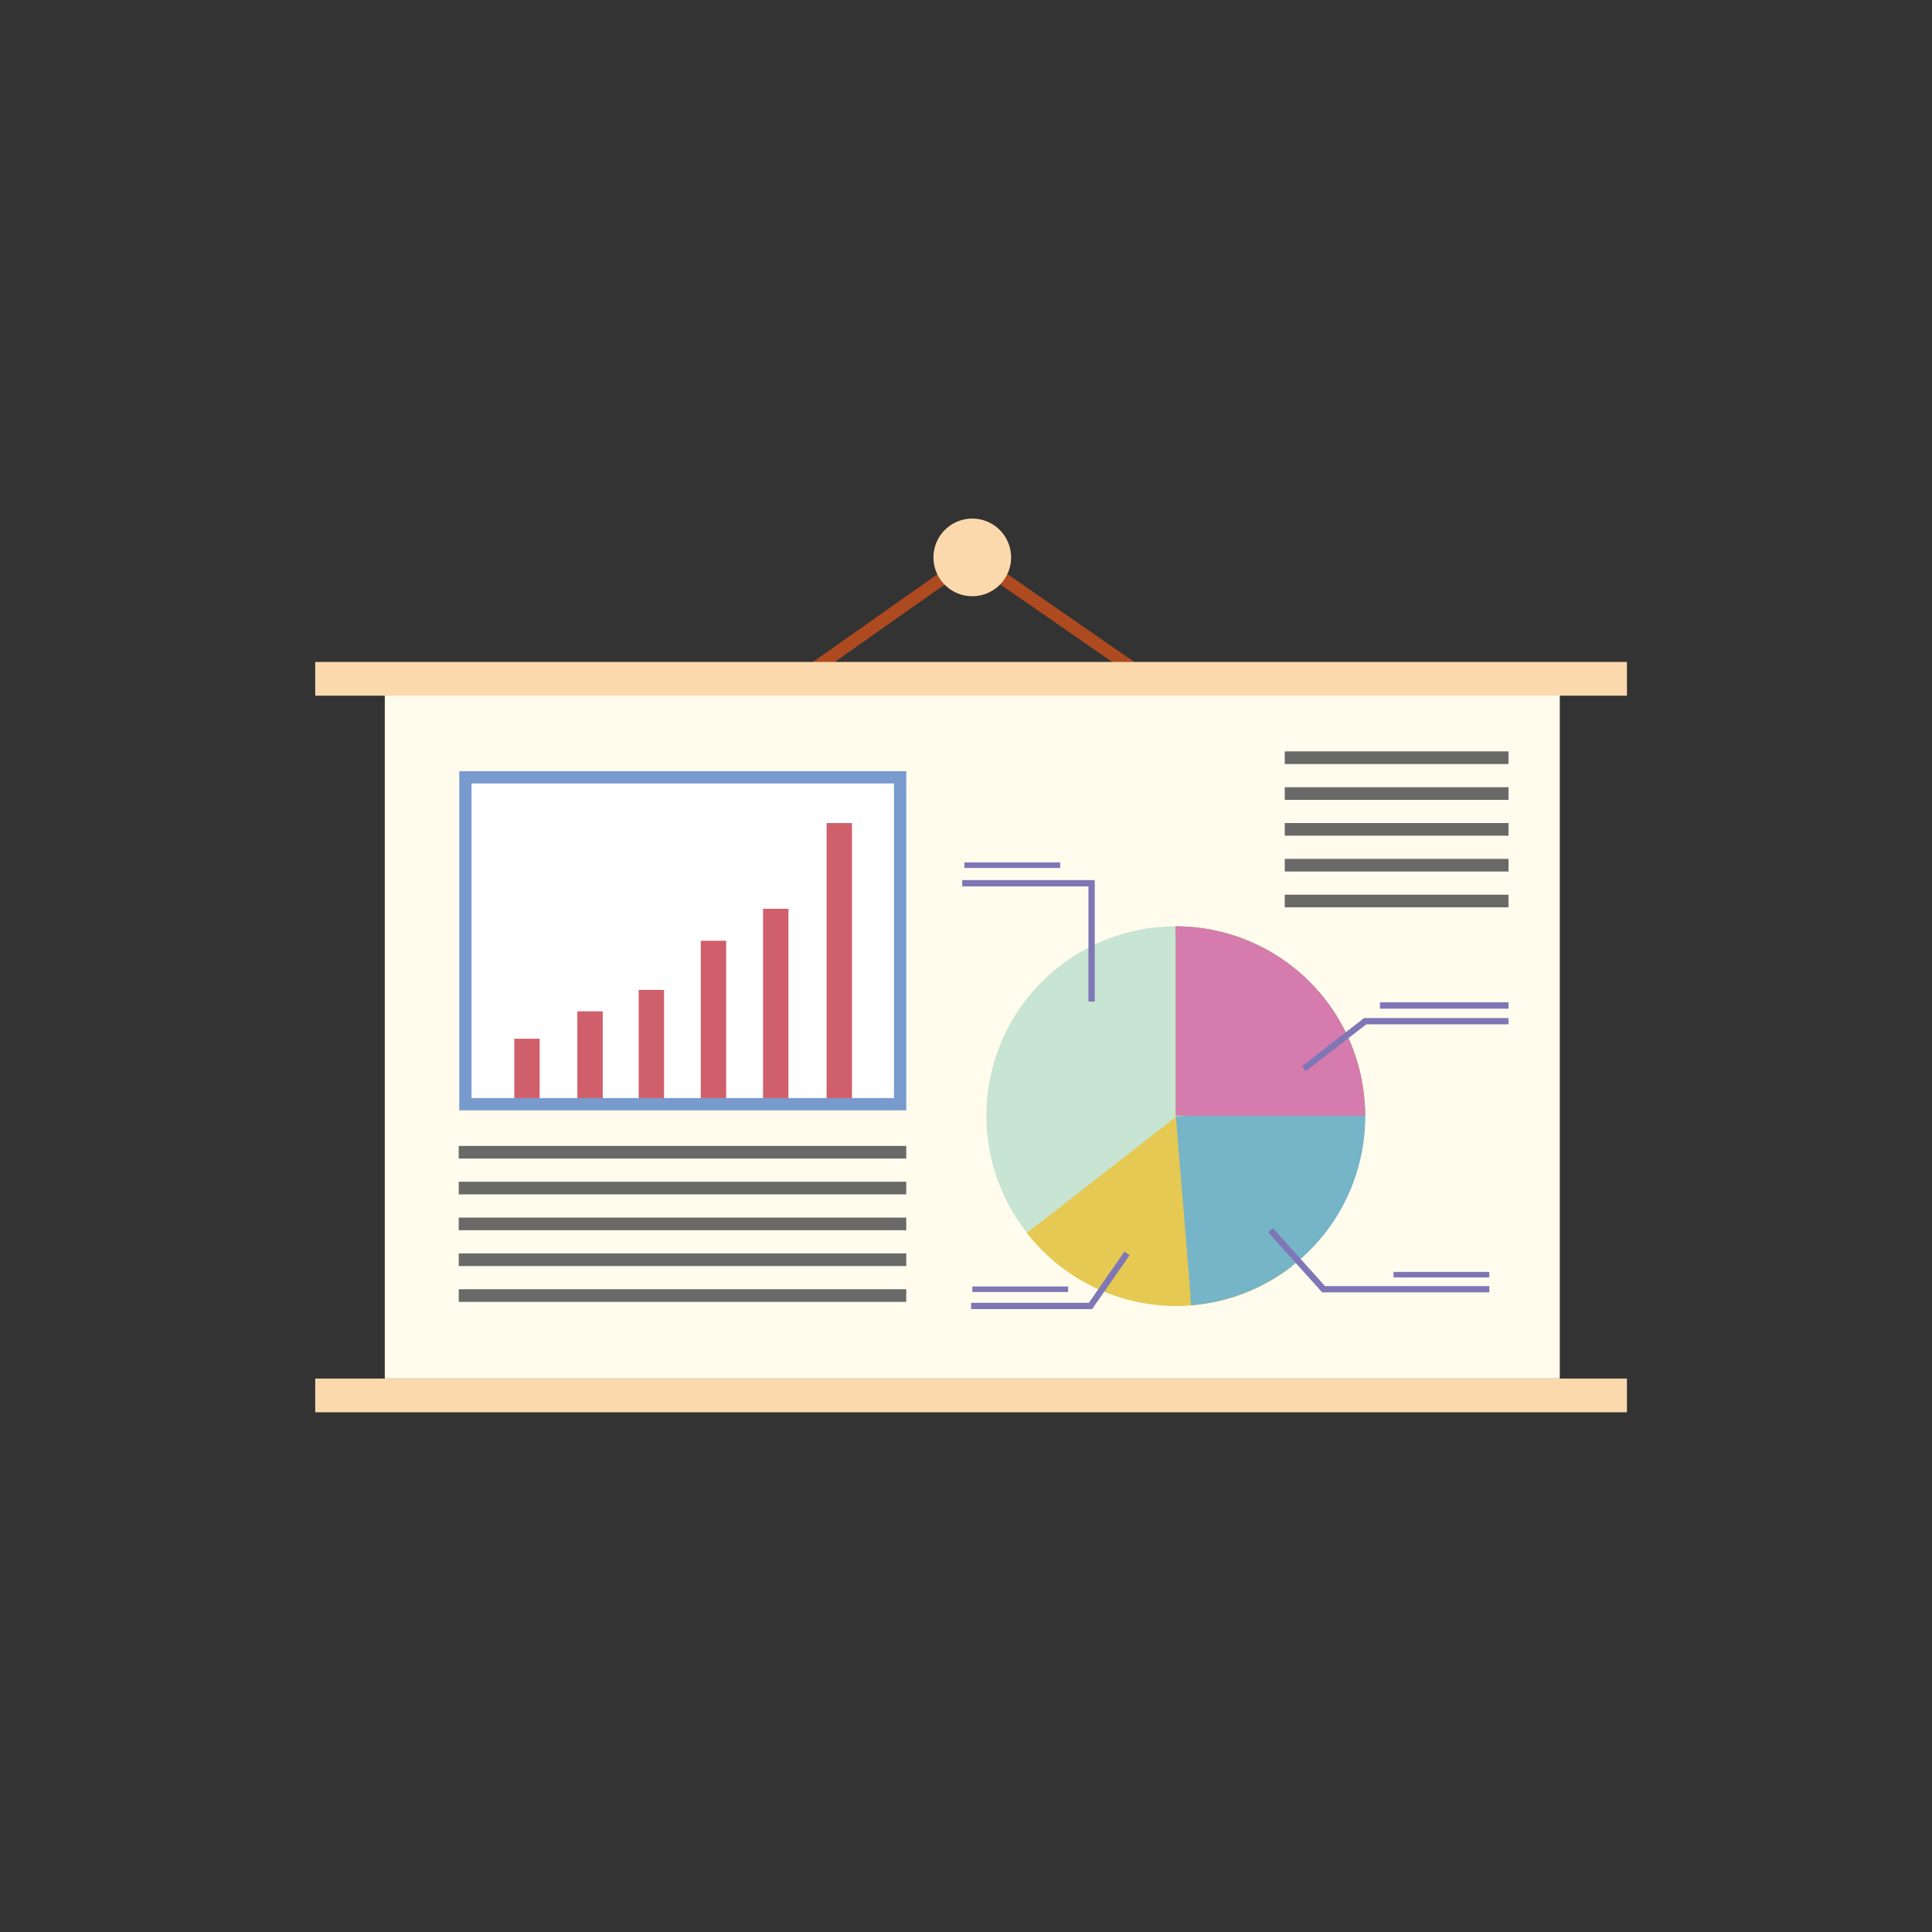 <svg xmlns="http://www.w3.org/2000/svg" xmlns:xlink="http://www.w3.org/1999/xlink" width="190" height="190" viewBox="0 0 190 190">
  <rect x="0" y="0" width="190" height="190" fill="#333333" stroke="none"/>
  <defs>
    <clipPath id="clip-path">
      <rect id="Rectangle_5101" data-name="Rectangle 5101" width="190" height="190" transform="translate(12847 -15523)" fill="#fff"/>
    </clipPath>
    <clipPath id="clip-path-2">
      <rect id="Rectangle_4842" data-name="Rectangle 4842" width="129" height="87.889" fill="none"/>
    </clipPath>
  </defs>
  <g id="Mask_Group_346" data-name="Mask Group 346" transform="translate(-12847 15523)" clip-path="url(#clip-path)">
    <g id="Group_7970" data-name="Group 7970" transform="translate(12878 -15472)">
      <path id="Path_24669" data-name="Path 24669" d="M233.873,32.443l-24.248-16.8-23.85,16.8-.715-1.016,24.56-17.295,24.961,17.292Z" transform="translate(-145.004 -11.071)" fill="#ad4a20"/>
      <rect id="Rectangle_4818" data-name="Rectangle 4818" width="115.555" height="68.812" transform="translate(6.841 15.759)" fill="#fffcee"/>
      <rect id="Rectangle_4819" data-name="Rectangle 4819" width="129" height="3.318" transform="translate(0 14.099)" fill="#fbd9ad"/>
      <rect id="Rectangle_4820" data-name="Rectangle 4820" width="129" height="3.318" transform="translate(0 84.571)" fill="#fbd9ad"/>
      <rect id="Rectangle_4821" data-name="Rectangle 4821" width="42.754" height="32.147" transform="translate(14.936 25.611)" fill="#fff"/>
      <rect id="Rectangle_4822" data-name="Rectangle 4822" width="2.497" height="5.893" transform="translate(19.576 51.153)" fill="#d05f6c"/>
      <rect id="Rectangle_4823" data-name="Rectangle 4823" width="2.497" height="8.572" transform="translate(25.777 48.456)" fill="#d05f6c"/>
      <rect id="Rectangle_4824" data-name="Rectangle 4824" width="2.497" height="11.068" transform="translate(31.808 46.351)" fill="#d05f6c"/>
      <rect id="Rectangle_4825" data-name="Rectangle 4825" width="2.498" height="15.824" transform="translate(37.916 41.517)" fill="#d05f6c"/>
      <rect id="Rectangle_4826" data-name="Rectangle 4826" width="2.498" height="19.045" transform="translate(44.04 38.374)" fill="#d05f6c"/>
      <rect id="Rectangle_4827" data-name="Rectangle 4827" width="2.498" height="27.084" transform="translate(50.289 29.943)" fill="#d05f6c"/>
      <path id="Path_24670" data-name="Path 24670" d="M109.4,148.117H65.44V114.764H109.4Zm-42.754-1.206h41.548V115.97H66.646Z" transform="translate(-51.275 -89.923)" fill="#789acd"/>
      <rect id="Rectangle_4828" data-name="Rectangle 4828" width="44.01" height="1.244" transform="translate(14.114 61.694)" fill="#696a68"/>
      <rect id="Rectangle_4829" data-name="Rectangle 4829" width="44.01" height="1.244" transform="translate(14.114 65.217)" fill="#696a68"/>
      <rect id="Rectangle_4830" data-name="Rectangle 4830" width="44.01" height="1.244" transform="translate(14.114 68.741)" fill="#696a68"/>
      <rect id="Rectangle_4831" data-name="Rectangle 4831" width="44.01" height="1.244" transform="translate(14.114 72.265)" fill="#696a68"/>
      <rect id="Rectangle_4832" data-name="Rectangle 4832" width="44.01" height="1.244" transform="translate(14.114 75.788)" fill="#696a68"/>
      <rect id="Rectangle_4833" data-name="Rectangle 4833" width="22.005" height="1.244" transform="translate(95.348 22.893)" fill="#696a68"/>
      <rect id="Rectangle_4834" data-name="Rectangle 4834" width="22.005" height="1.244" transform="translate(95.348 26.417)" fill="#696a68"/>
      <rect id="Rectangle_4835" data-name="Rectangle 4835" width="22.005" height="1.244" transform="translate(95.348 29.94)" fill="#696a68"/>
      <rect id="Rectangle_4836" data-name="Rectangle 4836" width="22.005" height="1.244" transform="translate(95.348 33.464)" fill="#696a68"/>
      <rect id="Rectangle_4837" data-name="Rectangle 4837" width="22.005" height="1.244" transform="translate(95.348 36.988)" fill="#696a68"/>
      <rect id="Rectangle_4838" data-name="Rectangle 4838" width="9.426" height="0.544" transform="translate(63.839 33.814)" fill="#7f77b5"/>
      <g id="Group_7969" data-name="Group 7969">
        <g id="Group_7968" data-name="Group 7968" clip-path="url(#clip-path-2)">
          <path id="Path_24671" data-name="Path 24671" d="M342.189,203.879a18.62,18.62,0,1,1-18.621-18.621,18.621,18.621,0,0,1,18.621,18.621" transform="translate(-238.942 -145.159)" fill="#c8e4d3"/>
          <path id="Path_24672" data-name="Path 24672" d="M390.824,185.258c-.048.049-.051.141-.014.269l-.026.477.041.149v17.726h18.621a18.621,18.621,0,0,0-18.621-18.621" transform="translate(-306.198 -145.159)" fill="#94c035"/>
          <path id="Path_24673" data-name="Path 24673" d="M323.352,283.171c.009-.068.08-.126.2-.177l.361-.313.142-.06.73-.569,13.254-10.325L348.91,285.68l.575.738a18.621,18.621,0,0,1-26.133-3.246" transform="translate(-253.362 -212.912)" fill="#e5c952"/>
          <path id="Path_24674" data-name="Path 24674" d="M392.554,284.73c-.053-.045-.063-.136-.038-.267l-.065-.474.029-.151-.075-.923-1.375-16.744,17.626-1.447.931-.077a18.62,18.62,0,0,1-17.033,20.082" transform="translate(-306.391 -207.365)" fill="#76b4c7"/>
          <path id="Path_24675" data-name="Path 24675" d="M390.824,185.258c-.048.049-.051.141-.014.269l-.026.477.041.149v17.726h18.621a18.621,18.621,0,0,0-18.621-18.621" transform="translate(-306.198 -145.159)" fill="#d67bae"/>
          <path id="Path_24676" data-name="Path 24676" d="M448.723,232.141l-.381-.491,6.109-4.735h14.2v.621H454.664Z" transform="translate(-351.298 -177.799)" fill="#7f77b5"/>
          <path id="Path_24677" data-name="Path 24677" d="M454.725,328.691H438.289l-5.312-5.906.462-.416,5.126,5.7h16.159Z" transform="translate(-339.259 -252.592)" fill="#7f77b5"/>
          <path id="Path_24678" data-name="Path 24678" d="M309.893,338.7h-11.9v-.621h11.578l3.5-5.039.511.355Z" transform="translate(-233.49 -260.956)" fill="#7f77b5"/>
          <path id="Path_24679" data-name="Path 24679" d="M307,176.195h-.621V164.865h-12.41v-.622H307Z" transform="translate(-230.338 -128.693)" fill="#7f77b5"/>
          <rect id="Rectangle_4839" data-name="Rectangle 4839" width="9.426" height="0.544" transform="translate(64.619 75.516)" fill="#7f77b5"/>
          <rect id="Rectangle_4840" data-name="Rectangle 4840" width="9.426" height="0.543" transform="translate(106.039 74.082)" fill="#7f77b5"/>
          <rect id="Rectangle_4841" data-name="Rectangle 4841" width="12.646" height="0.629" transform="translate(104.707 47.569)" fill="#7f77b5"/>
          <path id="Path_24680" data-name="Path 24680" d="M288.538,3.816A3.817,3.817,0,1,1,284.722,0a3.817,3.817,0,0,1,3.816,3.816" transform="translate(-220.103)" fill="#fbd9ad"/>
        </g>
      </g>
    </g>
  </g>
</svg>
